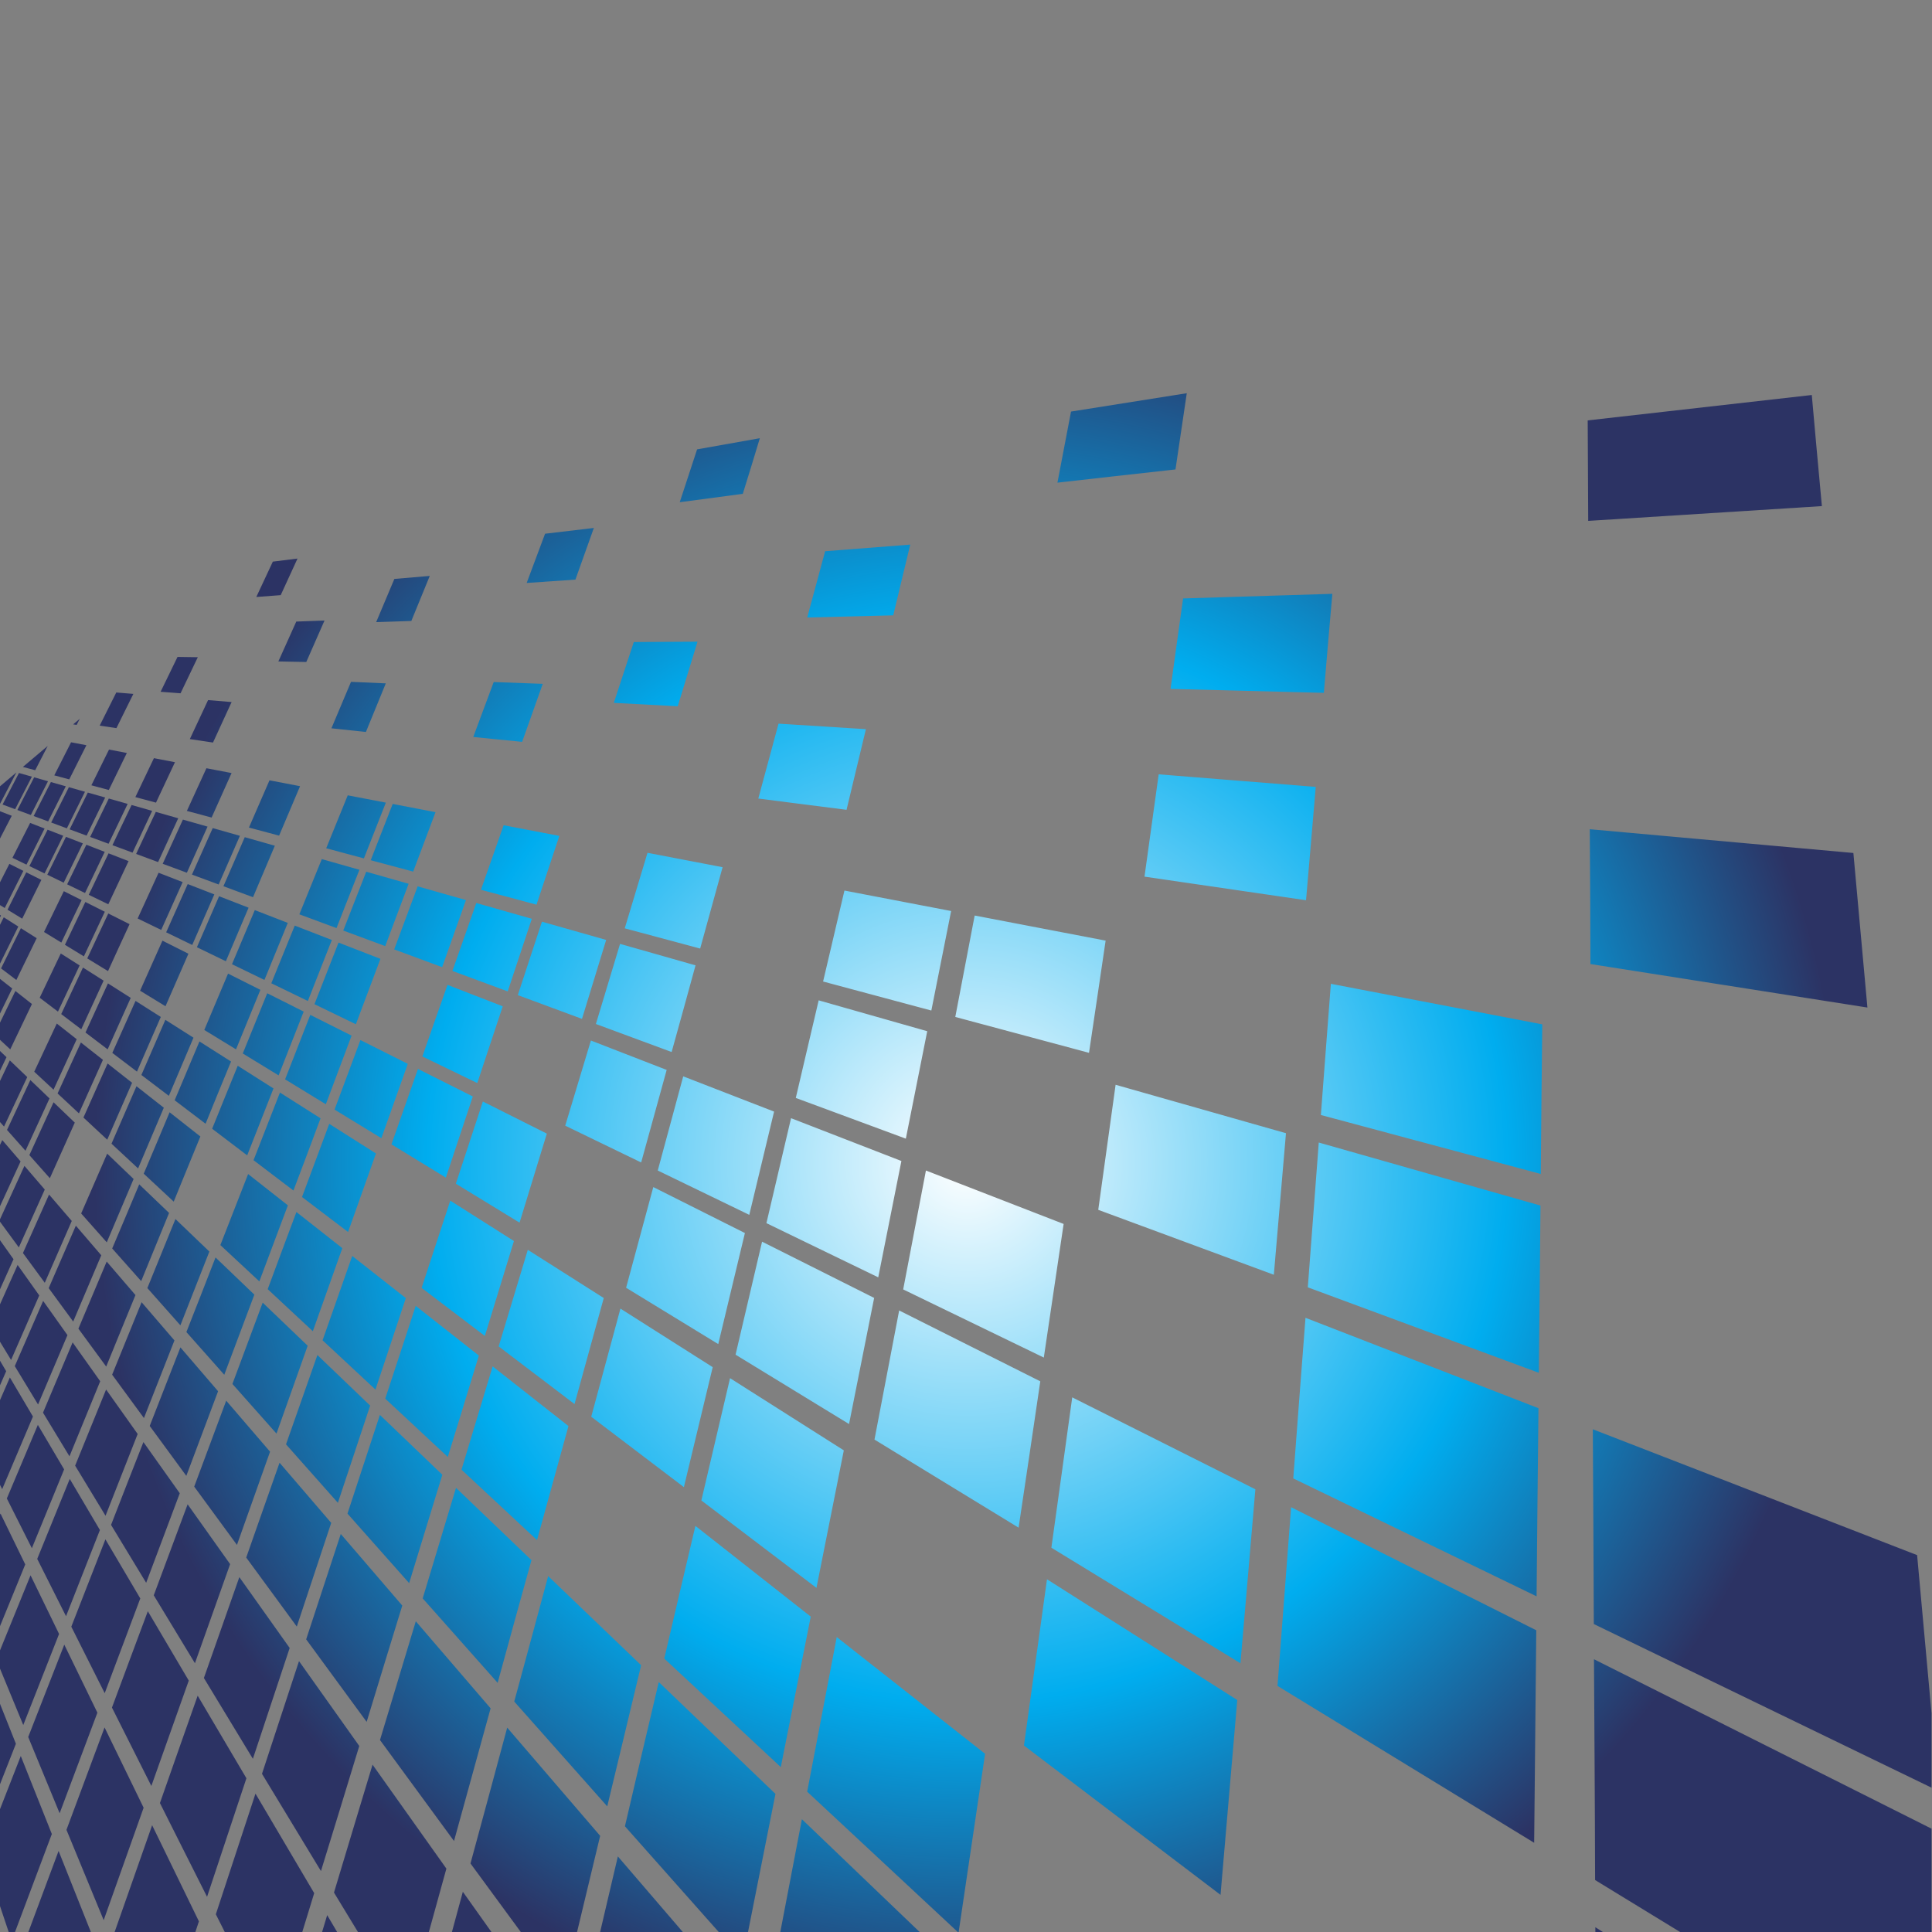 <?xml version="1.0" encoding="UTF-8" standalone="no"?>
<!-- Created with Inkscape (http://www.inkscape.org/) -->

<svg
   xmlns:dc="http://purl.org/dc/elements/1.1/"
   xmlns:cc="http://creativecommons.org/ns#"
   xmlns:rdf="http://www.w3.org/1999/02/22-rdf-syntax-ns#"
   xmlns:svg="http://www.w3.org/2000/svg"
   xmlns="http://www.w3.org/2000/svg"
   xmlns:sodipodi="http://sodipodi.sourceforge.net/DTD/sodipodi-0.dtd"
   xmlns:inkscape="http://www.inkscape.org/namespaces/inkscape"
   version="1.1"
   id="svg3535"
   xml:space="preserve"
   width="816"
   height="816"
   viewBox="0 0 816 816"
   sodipodi:docname="bursting-tiles-blue-color.svg"
   inkscape:version="0.92.4 (5da689c313, 2019-01-14)"><rect x="0" y="0" width="816" height="816" fill="#808080" stroke="none"/><defs
     id="defs3539"><clipPath
       clipPathUnits="userSpaceOnUse"
       id="clipPath3551"><path
         d="M 0,612 H 612 V 0 H 0 Z"
         id="path3549"
         inkscape:connector-curvature="0" /></clipPath><clipPath
       clipPathUnits="userSpaceOnUse"
       id="clipPath3559"><path
         d="M 0,487.563 H 613 V 0 H 0 Z"
         id="path3557"
         inkscape:connector-curvature="0" /></clipPath><radialGradient
       fx="0"
       fy="0"
       cx="0"
       cy="0"
       r="1"
       gradientUnits="userSpaceOnUse"
       gradientTransform="matrix(276.922,0,0,-276.922,306.5,243.781)"
       spreadMethod="pad"
       id="radialGradient3571"><stop
         style="stop-opacity:1;stop-color:#ffffff"
         offset="0"
         id="stop3565" /><stop
         style="stop-opacity:1;stop-color:#00adef"
         offset="0.618"
         id="stop3567" /><stop
         style="stop-opacity:1;stop-color:#2c3364"
         offset="1"
         id="stop3569" /></radialGradient></defs><sodipodi:namedview
     pagecolor="#ffffff"
     bordercolor="#666666"
     borderopacity="1"
     objecttolerance="10"
     gridtolerance="10"
     guidetolerance="10"
     inkscape:pageopacity="0"
     inkscape:pageshadow="2"
     inkscape:window-width="1920"
     inkscape:window-height="1018"
     id="namedview3537"
     showgrid="false"
     inkscape:zoom="0.87072382"
     inkscape:cx="449.49153"
     inkscape:cy="397.62712"
     inkscape:window-x="-8"
     inkscape:window-y="-8"
     inkscape:window-maximized="1"
     inkscape:current-layer="g3543" /><g
     id="g3543"
     inkscape:groupmode="layer"
     inkscape:label="abstract-791-publicdomainvectors.org"
     transform="matrix(1.333,0,0,-1.333,0,816)"><g
       id="g3545"><g
         id="g3547"
         clip-path="url(#clipPath3551)"><g
           id="g3553"><g
             id="g3555" /><g
             id="g3585"><g
               clip-path="url(#clipPath3559)"
               id="g3583"><g
                 id="g3581"><g
                   id="g3579"><g
                     id="g3577"><g
                       id="g3575"><path
                         d="m 0,357.535 c 0.015,-0.005 0.03,-0.011 0.044,-0.016 1.74,3.312 3.442,6.607 5.143,9.882 C 3.463,365.935 1.731,364.476 0,363.011 Z m 0,-11.076 c 1.24,2.417 2.482,4.822 3.725,7.212 -1.272,0.482 -2.504,0.976 -3.725,1.447 z m 0,-21.082 c 0.498,-0.303 0.998,-0.61 1.5,-0.922 2.003,3.948 3.964,7.873 5.903,11.764 -1.511,0.755 -2.986,1.495 -4.429,2.223 C 1.984,336.5 0.993,334.55 0,332.591 Z m 0,-3.919 c 0.102,0.203 0.204,0.408 0.305,0.613 -0.101,0.065 -0.203,0.128 -0.305,0.193 z M 0,306.83 c 1.961,3.946 3.888,7.863 5.806,11.751 -1.57,1.001 -3.115,1.968 -4.615,2.928 C 0.795,320.716 0.398,319.922 0,319.129 Z m 0,-15.817 c 1.292,2.661 2.579,5.308 3.87,7.941 -1.322,1.025 -2.607,2.042 -3.87,3.04 z m 0,-8.323 c 1.065,-0.993 2.15,-2.002 3.246,-3.028 2.305,4.84 4.615,9.623 6.873,14.371 -1.794,1.412 -3.533,2.798 -5.244,4.131 C 3.249,294.841 1.631,291.495 0,288.128 Z m 0,-9.819 c 0.689,1.443 1.375,2.88 2.061,4.313 -0.692,0.665 -1.38,1.322 -2.061,1.969 z m 0,-16.227 c 0.423,-0.478 0.849,-0.958 1.278,-1.444 2.472,5.28 4.917,10.507 7.355,15.681 -1.898,1.804 -3.729,3.575 -5.52,5.293 C 2.075,274.007 1.039,271.828 0,269.643 Z M 0,229.96 c 2.198,4.774 4.389,9.51 6.523,14.204 -1.978,2.325 -3.934,4.553 -5.802,6.751 C 0.48,250.404 0.241,249.895 0,249.382 Z m 0,-4.906 c 1.942,-2.624 3.918,-5.347 5.966,-8.139 2.749,6.184 5.507,12.291 8.219,18.333 -2.225,2.557 -4.352,5.075 -6.442,7.492 C 5.193,237.158 2.617,231.519 0,225.82 Z m 0,-21.421 c 1.435,3.2 2.863,6.381 4.285,9.541 -1.456,2.053 -2.887,4.06 -4.285,6.031 z M 0,187.03 c 1.15,-1.894 2.32,-3.822 3.508,-5.784 2.998,6.903 5.998,13.719 8.93,20.452 -2.366,3.316 -4.632,6.548 -6.856,9.654 C 3.739,207.222 1.875,203.062 0,198.869 Z m 0,-13.824 c 0.655,1.498 1.307,2.994 1.957,4.484 -0.659,1.121 -1.312,2.229 -1.957,3.326 z m 0,-31.523 c 0.229,-0.456 0.459,-0.914 0.689,-1.371 3.29,7.769 6.534,15.44 9.751,23.007 C 7.915,167.592 5.481,171.72 3.128,175.71 2.088,173.322 1.045,170.928 0,168.521 Z M 0,96.904 c 2.702,6.592 5.363,13.114 7.998,19.566 -2.726,5.569 -5.317,10.959 -7.841,16.121 C 0.104,132.464 0.053,132.341 0,132.217 Z M 0,83.451 c 2.36,-5.754 4.814,-11.705 7.373,-17.878 3.832,9.78 7.612,19.4 11.343,28.867 -3.143,6.44 -6.153,12.634 -9.037,18.578 C 6.483,105.193 3.254,97.268 0,89.231 Z M 0,46.809 C 1.691,51.115 3.37,55.392 5.039,59.64 3.318,63.962 1.64,68.183 0,72.297 Z M 4.762,0 C 8.696,10.522 12.6,20.862 16.424,31.05 12.999,39.666 9.709,47.884 6.585,55.761 4.404,50.197 2.21,44.584 0,38.92 V 8.217 C 0.906,5.515 1.824,2.775 2.753,0 Z M 587.24,341.887 c -30.176,2.709 -57.92,5.212 -83.523,7.528 0.097,-13.839 0.193,-28.078 0.217,-42.717 26.788,-4.203 55.936,-8.775 87.754,-13.784 -1.534,16.865 -3.006,33.171 -4.448,48.973 m -98.577,-54.298 c -24.047,4.616 -46.32,8.887 -66.981,12.846 -1.009,-13.496 -2.115,-27.33 -3.166,-41.566 21.423,-5.741 44.575,-11.961 69.673,-18.681 0.159,16.284 0.28,32.081 0.474,47.401 m 85.401,199.41 c -25.364,-2.876 -48.966,-5.573 -71.003,-8.049 0.084,-10.358 0.084,-20.958 0.162,-31.841 22.91,1.431 47.519,2.99 74.04,4.685 -1.117,12.075 -2.194,23.79 -3.199,35.205 M 488.093,230.174 c -25.322,7.204 -48.658,13.843 -70.239,19.97 -1.15,-14.864 -2.267,-30.157 -3.476,-45.881 22.401,-8.289 46.717,-17.272 73.196,-27.075 0.224,18.211 0.38,35.875 0.519,52.986 M 613,58.353 c -1.89,21.02 -3.75,41.368 -5.561,61.061 -37.739,14.654 -71.82,27.895 -102.757,39.873 0.115,-19.87 0.241,-40.433 0.316,-61.712 C 537.348,81.908 573.152,64.549 613,45.247 Z M 487.464,165.965 c -26.728,10.369 -51.245,19.887 -73.818,28.644 -1.251,-16.463 -2.585,-33.415 -3.876,-50.889 23.472,-11.39 49.074,-23.786 77.096,-37.362 0.171,20.56 0.392,40.405 0.598,59.607 m -70.569,196.861 c -17.657,1.408 -34.207,2.751 -49.767,3.983 -1.485,-10.565 -2.957,-21.37 -4.495,-32.419 15.965,-2.329 32.982,-4.832 51.181,-7.476 1.094,12.264 2.056,24.235 3.081,35.912 m -66.576,-48.709 c -14.668,2.821 -28.478,5.449 -41.494,7.952 -1.988,-10.49 -4.034,-21.197 -6.143,-32.138 13.261,-3.562 27.353,-7.35 42.37,-11.363 1.823,12.124 3.551,23.974 5.267,35.549 m -48.95,9.381 c -11.888,2.272 -23.139,4.442 -33.808,6.484 -2.218,-9.419 -4.477,-19.03 -6.763,-28.822 10.809,-2.889 22.216,-5.958 34.298,-9.195 2.136,10.73 4.21,21.243 6.273,31.533 m 106.093,-70.399 c -19.281,5.477 -37.224,10.581 -53.981,15.345 -1.779,-12.884 -3.618,-26.084 -5.499,-39.625 17.22,-6.367 35.709,-13.215 55.635,-20.575 1.303,15.371 2.613,30.309 3.845,44.855 M 376.03,487.563 c -12.839,-2.038 -25.05,-3.968 -36.677,-5.815 -1.404,-7.375 -2.833,-14.877 -4.305,-22.522 11.837,1.323 24.29,2.744 37.403,4.184 1.201,8.208 2.419,16.252 3.579,24.153 M 293.792,285.415 c -12.118,3.444 -23.563,6.694 -34.395,9.779 -2.358,-10.106 -4.814,-20.409 -7.251,-30.922 10.958,-4.061 22.565,-8.35 34.869,-12.9 2.292,11.595 4.592,22.936 6.777,34.043 m 128.36,138.583 c -16.711,-0.509 -32.443,-1.009 -47.289,-1.461 -1.304,-9.35 -2.656,-18.906 -3.976,-28.664 15.218,-0.39 31.377,-0.796 48.576,-1.248 0.905,10.702 1.778,21.154 2.689,31.373 m -85.14,-199.653 c -15.505,6.014 -30.015,11.656 -43.632,16.931 -2.362,-12.269 -4.734,-24.828 -7.206,-37.677 13.873,-6.721 28.691,-13.905 44.56,-21.592 2.148,14.47 4.249,28.575 6.278,42.338 m -51.403,19.947 c -12.346,4.787 -23.974,9.313 -34.968,13.568 -2.544,-10.861 -5.146,-21.944 -7.801,-33.262 11.115,-5.38 22.904,-11.095 35.432,-17.168 2.495,12.567 4.967,24.849 7.337,36.862 m -11.245,136.826 c -9.664,0.611 -18.886,1.192 -27.685,1.746 -2.082,-7.777 -4.24,-15.685 -6.412,-23.729 8.876,-1.132 18.189,-2.316 27.961,-3.57 2.07,8.671 4.122,17.189 6.136,25.553 m -45.409,-43.735 c -8.299,1.584 -16.219,3.107 -23.792,4.561 -2.36,-7.849 -4.769,-15.822 -7.216,-23.93 7.593,-2.045 15.558,-4.174 23.899,-6.408 2.423,8.741 4.8,17.335 7.109,25.777 m -7.947,71.456 c -6.995,-0.03 -13.72,-0.077 -20.189,-0.113 -2.076,-6.336 -4.189,-12.763 -6.335,-19.276 6.48,-0.36 13.234,-0.701 20.255,-1.073 2.113,6.922 4.21,13.741 6.269,20.462 m 67.398,30.755 c -9.388,-0.722 -18.365,-1.426 -26.963,-2.096 -1.88,-6.889 -3.75,-13.884 -5.673,-20.997 8.678,0.214 17.758,0.446 27.252,0.679 1.804,7.597 3.633,15.066 5.384,22.414 M 220.379,306.286 c -8.352,2.367 -16.318,4.627 -23.916,6.8 -2.514,-8.322 -5.069,-16.784 -7.657,-25.387 7.619,-2.821 15.608,-5.776 23.998,-8.877 2.59,9.318 5.127,18.47 7.575,27.464 m -28.317,8.05 c -7.082,2.007 -13.852,3.946 -20.351,5.788 -2.504,-7.641 -5.083,-15.396 -7.646,-23.273 6.483,-2.394 13.256,-4.903 20.337,-7.525 2.611,8.474 5.15,16.812 7.66,25.01 m 53.205,-54.389 c -10.11,3.922 -19.688,7.646 -28.787,11.168 -2.652,-9.761 -5.313,-19.704 -8.069,-29.839 9.155,-4.429 18.805,-9.099 28.999,-14.047 2.65,11.131 5.308,22.034 7.857,32.718 m -34.03,13.202 c -8.391,3.259 -16.389,6.357 -24.009,9.319 -2.663,-8.84 -5.374,-17.838 -8.137,-26.984 7.628,-3.7 15.635,-7.586 24.061,-11.656 2.758,9.954 5.428,19.73 8.085,29.321 m 29.516,200.159 c -6.872,-1.239 -13.49,-2.402 -19.879,-3.534 -1.793,-5.505 -3.663,-11.094 -5.501,-16.743 6.414,0.851 13.064,1.718 19.98,2.648 1.871,5.959 3.646,11.837 5.4,17.629 m -63.53,-126.009 c -6.113,1.172 -11.995,2.29 -17.647,3.386 -2.362,-6.72 -4.738,-13.539 -7.19,-20.453 5.635,-1.515 11.495,-3.089 17.603,-4.721 2.434,7.373 4.858,14.633 7.234,21.788 m -5.253,48.179 c -5.356,0.219 -10.535,0.385 -15.537,0.576 -2.136,-5.734 -4.274,-11.536 -6.483,-17.414 4.985,-0.495 10.14,-1.012 15.49,-1.541 2.201,6.206 4.377,12.331 6.53,18.379 m -33.979,-40.657 c -4.68,0.891 -9.193,1.77 -13.566,2.605 -2.274,-5.873 -4.622,-11.815 -6.964,-17.83 4.333,-1.16 8.813,-2.366 13.458,-3.609 2.405,6.363 4.743,12.638 7.072,18.834 m 30.512,-33.786 c -6.098,1.739 -11.962,3.393 -17.591,5.001 -2.485,-7.073 -5.023,-14.244 -7.564,-21.523 5.607,-2.065 11.434,-4.23 17.516,-6.479 2.566,7.786 5.124,15.45 7.639,23.001 m -20.866,5.931 c -5.294,1.5 -10.387,2.958 -15.302,4.351 -2.466,-6.571 -4.911,-13.232 -7.438,-19.98 4.875,-1.801 9.936,-3.676 15.196,-5.622 2.575,7.184 5.06,14.269 7.544,21.251 m -18.165,5.165 c -4.634,1.323 -9.106,2.6 -13.434,3.82 -2.383,-6.138 -4.834,-12.352 -7.283,-18.644 4.277,-1.578 8.71,-3.223 13.304,-4.92 2.483,6.671 4.992,13.25 7.413,19.744 m 29.822,-38.825 c -6.079,2.35 -11.898,4.625 -17.501,6.79 -2.66,-7.445 -5.276,-15.008 -7.969,-22.679 5.56,-2.688 11.345,-5.505 17.397,-8.429 2.734,8.235 5.424,16.337 8.073,24.318 m 28.865,151.563 c -5.323,-0.625 -10.473,-1.243 -15.456,-1.828 -1.912,-5.14 -3.85,-10.334 -5.828,-15.597 4.976,0.329 10.127,0.699 15.447,1.06 1.961,5.522 3.908,10.977 5.837,16.365 M 120.541,308.343 c -4.581,1.785 -9.014,3.485 -13.277,5.152 -2.515,-6.42 -5.051,-12.929 -7.623,-19.516 4.215,-2.041 8.588,-4.157 13.119,-6.358 2.604,7.003 5.209,13.91 7.781,20.722 m 1.713,49.497 c -4.159,0.794 -8.177,1.567 -12.073,2.316 -2.249,-5.527 -4.524,-11.12 -6.823,-16.778 3.858,-1.031 7.831,-2.111 11.951,-3.204 2.348,5.963 4.666,11.846 6.945,17.666 m 13.915,71.829 c -3.848,-0.33 -7.577,-0.638 -11.214,-0.952 -1.916,-4.512 -3.829,-9.079 -5.767,-13.687 3.606,0.122 7.329,0.246 11.141,0.365 1.97,4.806 3.9,9.567 5.84,14.274 M 95.076,363.051 c -3.329,0.631 -6.551,1.258 -9.689,1.858 -2.151,-4.941 -4.315,-9.928 -6.508,-14.967 3.09,-0.833 6.269,-1.693 9.555,-2.561 2.257,5.278 4.452,10.5 6.642,15.67 m 18.814,-26.489 c -4.105,1.168 -8.087,2.286 -11.926,3.389 -2.353,-5.763 -4.711,-11.596 -7.116,-17.499 3.794,-1.408 7.725,-2.855 11.781,-4.358 2.454,6.233 4.841,12.386 7.261,18.468 m 8.348,59.066 c -3.781,0.166 -7.449,0.34 -11.021,0.484 -2.059,-4.854 -4.105,-9.762 -6.206,-14.719 3.534,-0.373 7.171,-0.77 10.926,-1.167 2.139,5.191 4.239,10.323 6.301,15.402 M 87.08,344.185 c -3.272,0.924 -6.444,1.833 -9.528,2.707 -2.23,-5.126 -4.453,-10.307 -6.759,-15.543 3.03,-1.128 6.158,-2.28 9.378,-3.47 2.34,5.495 4.643,10.933 6.909,16.306 m 18.064,-29.866 c -4.051,1.566 -7.964,3.089 -11.75,4.558 -2.441,-6.014 -4.923,-12.106 -7.431,-18.271 3.728,-1.811 7.591,-3.678 11.586,-5.614 2.562,6.528 5.106,12.964 7.595,19.327 m -13.961,5.416 c -3.593,1.395 -7.078,2.742 -10.447,4.056 -2.384,-5.649 -4.799,-11.368 -7.228,-17.15 3.316,-1.607 6.741,-3.266 10.278,-4.981 2.513,6.094 4.951,12.122 7.397,18.075 m -12.42,4.819 c -3.211,1.243 -6.328,2.445 -9.348,3.627 -2.307,-5.329 -4.658,-10.709 -7.022,-16.154 2.964,-1.439 6.023,-2.92 9.173,-4.446 2.435,5.722 4.812,11.382 7.197,16.973 m 24.06,90.987 c -3.063,-0.116 -6.044,-0.234 -8.946,-0.33 -1.87,-4.176 -3.79,-8.386 -5.682,-12.638 2.874,-0.05 5.825,-0.113 8.852,-0.17 1.923,4.42 3.894,8.805 5.776,13.138 M 73.372,367.213 c -2.723,0.523 -5.388,1.021 -7.968,1.524 -2.054,-4.465 -4.12,-8.97 -6.19,-13.522 2.537,-0.691 5.153,-1.382 7.835,-2.101 2.127,4.746 4.24,9.445 6.323,14.099 m 0.012,22.498 c -2.55,0.206 -5.035,0.414 -7.456,0.619 -1.886,-4.082 -3.833,-8.201 -5.779,-12.356 2.386,-0.359 4.837,-0.71 7.342,-1.094 1.955,4.315 3.936,8.59 5.893,12.831 m 2.629,-42.382 c -2.954,0.834 -5.823,1.654 -8.612,2.45 -2.169,-4.864 -4.343,-9.78 -6.582,-14.74 2.738,-1.019 5.557,-2.06 8.465,-3.131 2.299,5.194 4.501,10.339 6.729,15.421 m -10.251,2.916 c -2.668,0.764 -5.269,1.503 -7.806,2.219 -2.133,-4.622 -4.265,-9.284 -6.407,-13.996 2.488,-0.918 5.036,-1.869 7.661,-2.834 2.205,4.919 4.372,9.79 6.552,14.611 m -9.293,2.643 c -2.424,0.697 -4.794,1.371 -7.108,2.019 -2.042,-4.402 -4.162,-8.84 -6.232,-13.324 2.264,-0.833 4.577,-1.701 6.964,-2.576 2.146,4.672 4.266,9.297 6.376,13.881 M 67.91,328.767 c -2.885,1.129 -5.699,2.216 -8.433,3.269 -2.258,-5.043 -4.539,-10.139 -6.827,-15.289 2.683,-1.284 5.424,-2.635 8.263,-4.005 2.358,5.4 4.684,10.739 6.997,16.025 m -10.034,3.893 c -2.619,1.007 -5.153,1.998 -7.627,2.959 -2.18,-4.783 -4.399,-9.616 -6.634,-14.494 2.416,-1.179 4.906,-2.378 7.466,-3.617 2.294,5.101 4.543,10.154 6.795,15.152 m 36.392,102.515 c -2.669,-0.339 -5.277,-0.678 -7.819,-0.974 -1.718,-3.704 -3.495,-7.444 -5.239,-11.204 2.521,0.2 5.088,0.381 7.734,0.583 1.778,3.901 3.571,7.76 5.324,11.595 M 55.437,370.65 c -2.276,0.436 -4.496,0.869 -6.667,1.279 -1.953,-4.075 -3.899,-8.187 -5.881,-12.336 2.128,-0.566 4.303,-1.16 6.537,-1.753 2.022,4.306 4.01,8.577 6.011,12.81 m 7.236,33.266 c -2.185,0.041 -4.33,0.064 -6.427,0.094 -1.764,-3.65 -3.563,-7.338 -5.361,-11.049 2.06,-0.152 4.162,-0.32 6.322,-0.475 1.845,3.845 3.669,7.652 5.466,11.43 M 40.189,373.573 c -1.924,0.368 -3.813,0.719 -5.648,1.085 -1.867,-3.744 -3.694,-7.523 -5.587,-11.328 1.801,-0.48 3.645,-0.976 5.528,-1.483 1.916,3.939 3.816,7.851 5.707,11.726 m 8.017,-18.338 c -2.221,0.637 -4.389,1.259 -6.513,1.852 -2.005,-4.209 -4.069,-8.447 -6.07,-12.728 2.072,-0.769 4.2,-1.549 6.375,-2.36 2.104,4.451 4.148,8.865 6.208,13.236 m -7.76,2.207 c -2.037,0.58 -4.034,1.141 -5.976,1.699 -1.947,-4.024 -3.923,-8.073 -5.907,-12.171 1.906,-0.7 3.84,-1.434 5.84,-2.16 2.019,4.244 4.024,8.453 6.043,12.632 m -7.123,2.025 c -1.87,0.54 -3.713,1.052 -5.503,1.563 -1.921,-3.854 -3.831,-7.742 -5.753,-11.657 1.752,-0.645 3.541,-1.314 5.375,-1.989 1.977,4.062 3.934,8.087 5.881,12.083 m 7.412,-20.155 c -2.167,0.84 -4.287,1.654 -6.345,2.461 -2.055,-4.344 -4.161,-8.724 -6.266,-13.143 2.016,-0.97 4.077,-1.973 6.192,-2.999 2.164,4.601 4.305,9.16 6.419,13.681 m -7.559,2.931 c -1.979,0.777 -3.931,1.511 -5.812,2.257 -1.987,-4.149 -4.056,-8.332 -6.091,-12.549 1.846,-0.889 3.734,-1.808 5.666,-2.746 2.107,4.384 4.17,8.728 6.237,13.038 m -6.927,2.69 c -1.816,0.715 -3.595,1.412 -5.348,2.073 -1.965,-3.973 -3.917,-7.973 -5.922,-12.005 1.69,-0.83 3.431,-1.664 5.207,-2.524 2.046,4.188 4.075,8.335 6.063,12.456 m 15.998,47.358 c -1.84,0.157 -3.648,0.293 -5.406,0.449 -1.735,-3.472 -3.502,-6.978 -5.258,-10.503 1.738,-0.245 3.499,-0.519 5.302,-0.792 1.798,3.643 3.574,7.259 5.362,10.846 m -14.873,-16.26 c -1.653,0.316 -3.273,0.622 -4.858,0.93 -1.747,-3.468 -3.53,-6.962 -5.316,-10.478 1.553,-0.409 3.134,-0.838 4.744,-1.275 1.805,3.639 3.641,7.243 5.43,10.823 M 26.92,361.286 c -1.734,0.496 -3.435,0.976 -5.095,1.449 -1.85,-3.705 -3.742,-7.438 -5.605,-11.198 1.615,-0.605 3.28,-1.209 4.968,-1.841 1.929,3.896 3.828,7.756 5.732,11.59 m -6.076,1.728 c -1.61,0.455 -3.188,0.893 -4.722,1.343 -1.812,-3.562 -3.634,-7.143 -5.464,-10.766 1.504,-0.558 3.032,-1.129 4.604,-1.702 1.869,3.738 3.732,7.447 5.582,11.125 m -5.632,1.602 c -1.495,0.419 -2.961,0.828 -4.39,1.247 -1.739,-3.425 -3.529,-6.884 -5.322,-10.362 1.394,-0.519 2.824,-1.039 4.274,-1.582 1.816,3.593 3.626,7.159 5.438,10.697 m 4.814,-17.271 c -1.684,0.655 -3.337,1.288 -4.945,1.92 -1.897,-3.81 -3.807,-7.653 -5.765,-11.522 1.565,-0.763 3.172,-1.535 4.81,-2.332 1.98,4.007 3.942,7.991 5.9,11.934 m -5.895,2.288 c -1.562,0.597 -3.086,1.193 -4.578,1.777 -1.854,-3.662 -3.713,-7.353 -5.61,-11.063 1.452,-0.698 2.932,-1.421 4.449,-2.155 1.935,3.845 3.849,7.659 5.739,11.441 m 9.056,33.004 c 0.366,-0.052 0.731,-0.114 1.101,-0.164 0.335,0.646 0.658,1.295 0.993,1.938 -0.702,-0.586 -1.397,-1.181 -2.094,-1.774 M 7.251,369.148 c 1.275,-0.344 2.576,-0.69 3.899,-1.043 1.327,2.583 2.662,5.147 3.97,7.704 -2.615,-2.223 -5.242,-4.437 -7.869,-6.661 m 2.853,-3.079 c -1.392,0.393 -2.75,0.792 -4.098,1.162 -1.735,-3.309 -3.432,-6.64 -5.193,-9.995 1.304,-0.481 2.63,-0.98 3.986,-1.477 1.773,3.461 3.54,6.9 5.305,10.31 M 613,0 v 32.24 c -39.828,19.998 -75.614,37.953 -107.949,54.186 0.122,-22.48 0.303,-45.794 0.357,-69.96 C 514.132,11.132 523.105,5.646 532.341,0 Z M 486.766,95.605 c -28.253,14.181 -54.051,27.111 -77.681,38.991 -1.356,-18.299 -2.84,-37.149 -4.313,-56.621 24.628,-15.046 51.624,-31.542 81.326,-49.707 0.221,23.263 0.451,45.686 0.668,67.337 M 507.862,0 c -0.795,0.505 -1.589,1.009 -2.38,1.511 0.003,-0.503 0.006,-1.007 0.009,-1.511 z M 397.764,140.277 c -20.864,10.469 -40.149,20.146 -58.027,29.125 -2.162,-15.439 -4.301,-31.338 -6.608,-47.641 18.402,-11.224 38.299,-23.402 59.902,-36.61 1.661,18.928 3.201,37.309 4.733,55.126 m -68.146,34.205 c -15.93,8.001 -30.805,15.457 -44.718,22.449 -2.553,-13.313 -5.153,-26.945 -7.822,-40.909 14.17,-8.664 29.359,-17.938 45.668,-27.91 2.366,15.861 4.667,31.318 6.872,46.37 m -52.643,26.426 c -12.566,6.301 -24.38,12.235 -35.512,17.824 -2.731,-11.682 -5.528,-23.615 -8.401,-35.807 11.252,-6.877 23.209,-14.196 35.961,-21.979 2.711,13.635 5.341,26.954 7.952,39.962 M 392.025,73.506 c -21.761,13.809 -41.793,26.509 -60.286,38.253 -2.384,-17.053 -4.776,-34.615 -7.301,-52.669 19.035,-14.458 39.725,-30.183 62.286,-47.322 1.846,21.248 3.575,41.823 5.301,61.738 m -124.659,79.101 c -12.781,8.115 -24.778,15.718 -36.049,22.875 -2.983,-12.628 -5.984,-25.543 -9.091,-38.746 11.381,-8.64 23.511,-17.852 36.469,-27.701 2.961,14.884 5.863,29.4 8.671,43.572 M 303.752,0 c 2.859,19.382 5.682,38.186 8.373,56.468 C 295.276,69.734 279.652,82.035 265.118,93.451 262.107,77.54 258.953,61.224 255.752,44.459 270.453,30.753 286.306,15.979 303.467,0 Z m -46.866,99.93 c -12.993,10.222 -25.149,19.786 -36.549,28.745 -3.216,-13.69 -6.529,-27.693 -9.863,-42.039 11.484,-10.702 23.766,-22.131 36.922,-34.393 3.259,16.301 6.421,32.192 9.49,47.687 m -20.863,121.535 c -10.207,5.129 -19.874,9.966 -29.027,14.565 -2.802,-10.427 -5.704,-21.06 -8.621,-31.903 9.192,-5.617 18.904,-11.567 29.203,-17.85 2.861,11.981 5.704,23.697 8.445,35.188 m -62.76,31.5 c -7.067,3.55 -13.815,6.94 -20.27,10.177 -2.821,-8.543 -5.638,-17.223 -8.56,-26.047 6.426,-3.918 13.142,-8.035 20.191,-12.34 2.944,9.567 5.827,18.967 8.639,28.21 m 52.558,-73.994 c -10.302,6.54 -20.029,12.717 -29.236,18.55 -3.019,-11.194 -6.115,-22.61 -9.256,-34.262 9.23,-7.004 18.988,-14.441 29.36,-22.308 3.13,12.946 6.143,25.622 9.132,38.02 m -34.52,21.899 c -8.447,5.344 -16.449,10.447 -24.07,15.278 -3.025,-10.016 -6.09,-20.217 -9.229,-30.61 7.59,-5.778 15.589,-11.856 24.036,-18.262 3.159,11.42 6.245,22.618 9.263,33.594 m -28.46,18.063 c -7.045,4.467 -13.756,8.735 -20.168,12.797 -3.005,-9.058 -6.001,-18.277 -9.083,-27.648 6.365,-4.829 13.032,-9.902 20.037,-15.223 3.118,10.208 6.19,20.235 9.214,30.074 m 17.277,-58.623 c -8.439,6.642 -16.435,12.934 -24.024,18.901 -3.231,-10.703 -6.512,-21.612 -9.869,-32.727 7.54,-7.039 15.52,-14.444 23.929,-22.299 3.41,12.287 6.7,24.331 9.964,36.125 m -28.394,22.338 c -6.997,5.501 -13.655,10.747 -20.004,15.738 -3.13,-9.637 -6.395,-19.424 -9.658,-29.395 6.275,-5.861 12.881,-12.001 19.824,-18.469 3.354,10.91 6.652,21.615 9.838,32.126 m -1.914,82.09 c -6.043,3.027 -11.833,5.93 -17.379,8.722 -2.756,-7.845 -5.553,-15.809 -8.397,-23.896 5.501,-3.359 11.243,-6.87 17.237,-10.536 2.887,8.712 5.729,17.279 8.539,25.71 m -20.6,10.338 c -5.204,2.607 -10.202,5.117 -15.005,7.533 -2.719,-7.236 -5.419,-14.579 -8.201,-22.028 4.757,-2.893 9.687,-5.929 14.838,-9.066 2.827,7.972 5.616,15.826 8.368,23.561 m -17.804,8.938 c -4.526,2.269 -8.893,4.453 -13.09,6.573 -2.62,-6.724 -5.271,-13.532 -7.98,-20.427 4.146,-2.531 8.447,-5.156 12.907,-7.888 2.757,7.347 5.481,14.596 8.163,21.742 m 7.719,-37.34 c -5.144,3.252 -10.067,6.383 -14.802,9.389 -2.855,-7.616 -5.7,-15.348 -8.628,-23.185 4.67,-3.537 9.525,-7.239 14.592,-11.088 2.976,8.426 5.921,16.714 8.838,24.884 m -17.556,11.139 c -4.456,2.82 -8.734,5.546 -12.865,8.164 -2.74,-7.05 -5.56,-14.188 -8.373,-21.434 4.053,-3.083 8.266,-6.283 12.648,-9.606 2.932,7.732 5.806,15.355 8.59,22.876 m 27.022,-56.972 c -5.914,4.657 -11.577,9.103 -16.988,13.364 -3.085,-8.767 -6.206,-17.675 -9.394,-26.728 5.336,-4.964 10.917,-10.164 16.761,-15.61 3.272,9.822 6.47,19.48 9.621,28.974 m -20.125,15.831 c -5.045,3.98 -9.896,7.786 -14.544,11.448 -3,-8.026 -6.047,-16.168 -9.101,-24.441 4.562,-4.264 9.342,-8.685 14.301,-13.325 3.159,8.911 6.295,17.682 9.344,26.318 m -17.249,13.57 c -4.364,3.434 -8.563,6.737 -12.601,9.914 -2.897,-7.397 -5.799,-14.906 -8.794,-22.506 3.961,-3.679 8.079,-7.504 12.348,-11.503 3.07,8.15 6.054,16.187 9.047,24.095 m 5.012,61.391 c -3.98,2.005 -7.833,3.935 -11.554,5.801 -2.573,-6.278 -5.108,-12.639 -7.755,-19.074 3.658,-2.231 7.446,-4.541 11.362,-6.946 2.694,6.829 5.311,13.57 7.947,20.219 m -13.727,6.89 c -3.525,1.774 -6.928,3.501 -10.246,5.143 -2.506,-5.883 -4.974,-11.832 -7.528,-17.857 3.241,-1.979 6.587,-4.037 10.056,-6.143 2.618,6.362 5.167,12.648 7.718,18.857 m 4.152,-31.246 c -3.904,2.485 -7.678,4.877 -11.323,7.186 -2.675,-6.567 -5.407,-13.214 -8.113,-19.953 3.56,-2.723 7.269,-5.52 11.104,-8.435 2.822,7.157 5.608,14.227 8.332,21.202 m -13.448,8.533 c -3.445,2.194 -6.777,4.314 -10.012,6.355 -2.597,-6.14 -5.201,-12.351 -7.854,-18.632 3.157,-2.395 6.418,-4.882 9.795,-7.44 2.702,6.657 5.379,13.229 8.071,19.717 m -11.901,7.552 c -3.071,1.936 -6.032,3.832 -8.914,5.658 -2.513,-5.763 -5.043,-11.585 -7.597,-17.475 2.804,-2.14 5.707,-4.341 8.704,-6.609 2.631,6.212 5.23,12.358 7.807,18.426 m 2.18,-31.305 c -3.364,2.638 -6.605,5.203 -9.747,7.671 -2.693,-6.41 -5.405,-12.896 -8.2,-19.457 3.066,-2.845 6.223,-5.798 9.503,-8.854 2.86,6.966 5.638,13.852 8.444,20.64 m -11.581,9.114 c -2.979,2.344 -5.866,4.609 -8.66,6.809 -2.619,-5.998 -5.243,-12.063 -7.916,-18.201 2.714,-2.535 5.528,-5.14 8.423,-7.843 2.743,6.489 5.478,12.896 8.153,19.235 m 7.799,48.797 c -2.828,1.415 -5.572,2.792 -8.236,4.134 -2.324,-5.229 -4.698,-10.517 -7.081,-15.856 2.603,-1.599 5.286,-3.236 8.052,-4.922 2.452,5.61 4.879,11.157 7.265,16.644 m -18.65,9.361 c -2.312,1.157 -4.555,2.292 -6.748,3.388 -2.21,-4.705 -4.424,-9.446 -6.661,-14.239 2.139,-1.3 4.323,-2.648 6.579,-4.021 2.266,5.012 4.566,9.966 6.83,14.872 m 9.901,-29.398 c -2.754,1.739 -5.414,3.446 -8.01,5.082 -2.439,-5.43 -4.868,-10.923 -7.357,-16.472 2.521,-1.92 5.123,-3.9 7.809,-5.932 2.54,5.836 5.048,11.617 7.558,17.322 m -9.53,6.048 c -2.474,1.573 -4.875,3.101 -7.22,4.582 -2.342,-5.135 -4.731,-10.319 -7.12,-15.56 2.271,-1.73 4.618,-3.499 7.022,-5.337 2.474,5.497 4.887,10.94 7.318,16.315 m -8.594,5.454 c -2.242,1.415 -4.419,2.801 -6.541,4.149 -2.289,-4.867 -4.562,-9.781 -6.893,-14.741 2.058,-1.566 4.185,-3.165 6.354,-4.823 2.388,5.187 4.761,10.324 7.08,15.415 m 9.022,-32.357 c -2.665,2.103 -5.258,4.13 -7.764,6.108 -2.523,-5.646 -5.067,-11.357 -7.649,-17.127 2.436,-2.268 4.953,-4.598 7.538,-7.016 2.667,6.077 5.28,12.092 7.875,18.035 m -9.236,7.263 c -2.402,1.877 -4.721,3.714 -6.981,5.495 -2.463,-5.321 -4.911,-10.705 -7.388,-16.141 2.193,-2.036 4.437,-4.148 6.764,-6.306 2.561,5.712 5.1,11.362 7.605,16.952 m -8.308,6.538 c -2.163,1.703 -4.27,3.351 -6.316,4.966 -2.354,-5.039 -4.734,-10.126 -7.141,-15.264 1.972,-1.855 4.031,-3.726 6.112,-5.688 2.466,5.381 4.913,10.713 7.345,15.986 m 8.9,40.389 c -2.107,1.061 -4.164,2.087 -6.166,3.095 -2.137,-4.48 -4.313,-8.998 -6.467,-13.565 1.951,-1.189 3.95,-2.409 6.002,-3.666 2.235,4.757 4.456,9.466 6.631,14.136 m -7.345,3.687 c -1.927,0.964 -3.807,1.909 -5.643,2.832 -2.076,-4.274 -4.163,-8.584 -6.275,-12.933 1.787,-1.088 3.61,-2.209 5.485,-3.352 2.172,4.526 4.278,9.01 6.433,13.453 M 25.23,306.255 c -2.033,1.308 -4.039,2.546 -5.969,3.786 -2.214,-4.627 -4.43,-9.303 -6.684,-14.019 1.886,-1.42 3.805,-2.894 5.79,-4.396 2.32,4.923 4.598,9.797 6.863,14.629 m -13.606,8.633 c -1.708,1.081 -3.373,2.137 -5.002,3.172 -2.071,-4.214 -4.184,-8.455 -6.286,-12.741 1.577,-1.195 3.191,-2.417 4.843,-3.674 2.148,4.453 4.336,8.863 6.445,13.243 m 1.486,18.467 c -1.635,0.809 -3.228,1.619 -4.789,2.403 -1.968,-3.917 -3.923,-7.866 -5.928,-11.846 1.516,-0.925 3.061,-1.874 4.644,-2.839 2.041,4.127 4.07,8.22 6.073,12.282 M 291.388,0 C 278.175,12.661 265.767,24.557 254.083,35.736 251.86,24.037 249.562,12.134 247.239,0 Z m -54.377,0 c 2.976,14.914 5.867,29.501 8.697,43.762 C 232.525,56.39 220.223,68.169 208.727,79.192 205.222,64.331 201.636,49.107 198.008,33.496 207.356,22.967 217.239,11.814 227.728,0 Z M 216.342,0 C 209.197,8.312 202.344,16.286 195.77,23.951 193.913,16.067 192.043,8.084 190.151,0 Z m -13.198,84.538 c -10.425,9.999 -20.227,19.386 -29.46,28.229 -3.473,-12.977 -7.076,-26.215 -10.745,-39.749 9.218,-10.377 19.004,-21.441 29.467,-33.207 3.69,15.261 7.238,30.169 10.738,44.727 m -34.747,33.289 c -8.417,8.054 -16.365,15.686 -23.907,22.902 -3.426,-11.452 -6.988,-23.116 -10.56,-35.023 7.474,-8.422 15.37,-17.332 23.749,-26.756 3.624,13.242 7.183,26.202 10.718,38.877 m -28.241,27.053 c -6.935,6.632 -13.512,12.957 -19.784,18.96 -3.354,-10.241 -6.799,-20.655 -10.275,-31.273 6.178,-6.974 12.687,-14.3 19.541,-22.024 3.575,11.67 7.09,23.109 10.518,34.337 M 182.842,0 c 2.482,10.317 4.929,20.472 7.319,30.471 C 179.7,42.626 169.909,54.038 160.706,64.753 156.929,50.722 153.063,36.373 149.076,21.714 154.193,14.741 159.504,7.512 165.013,0 Z m -27.394,70.871 c -8.36,9.726 -16.239,18.914 -23.704,27.58 -3.691,-12.293 -7.476,-24.829 -11.347,-37.624 7.354,-10.055 15.169,-20.692 23.456,-31.997 3.967,14.319 7.831,28.331 11.595,42.041 m -27.989,32.562 c -6.824,7.963 -13.32,15.505 -19.484,22.677 -3.607,-10.916 -7.24,-22.049 -10.967,-33.381 6.045,-8.264 12.428,-16.962 19.167,-26.145 3.803,12.542 7.596,24.814 11.284,36.849 M 155.712,0 c -3.085,4.343 -6.104,8.591 -9.06,12.749 C 145.507,8.526 144.354,4.277 143.192,0 Z m -19.823,0 c 1.87,6.764 3.723,13.457 5.55,20.084 -8.281,11.627 -16.055,22.596 -23.397,32.939 -4.019,-13.215 -8.049,-26.733 -12.217,-40.526 2.48,-4.075 5.008,-8.24 7.59,-12.497 z M 113.836,58.946 C 107.118,68.386 100.763,77.332 94.739,85.831 90.907,74.15 86.975,62.258 83.01,50.122 c 5.889,-9.708 12.122,-19.953 18.683,-30.816 4.188,13.471 8.173,26.703 12.143,39.64 m 3.449,107.845 c -5.834,5.581 -11.388,10.933 -16.716,16.019 -3.276,-9.277 -6.575,-18.707 -9.945,-28.296 5.224,-5.882 10.697,-12.053 16.434,-18.523 3.483,10.446 6.855,20.718 10.227,30.8 m -19.797,18.967 c -4.945,4.756 -9.704,9.294 -14.254,13.653 -3.165,-8.453 -6.334,-17.047 -9.592,-25.763 4.462,-5.012 9.104,-10.255 13.962,-15.726 3.346,9.428 6.637,18.707 9.884,27.836 m -16.896,16.188 c -4.27,4.074 -8.351,8.017 -12.3,11.782 -3.007,-7.772 -6.097,-15.652 -9.236,-23.64 3.843,-4.332 7.844,-8.832 12.004,-13.528 3.222,8.589 6.384,17.051 9.532,25.386 m 24.355,-72.316 c -5.726,6.654 -11.182,12.988 -16.372,19.058 -3.497,-9.845 -6.967,-19.865 -10.562,-30.047 5.08,-6.943 10.418,-14.219 16.026,-21.861 3.704,11.151 7.339,22.098 10.908,32.85 m -19.379,22.555 c -4.838,5.624 -9.464,11.013 -13.897,16.167 -3.322,-8.942 -6.725,-18.007 -10.135,-27.234 4.31,-5.889 8.824,-12.035 13.54,-18.471 3.55,10.012 7.04,19.86 10.492,29.538 M 69.1,171.344 c -4.147,4.813 -8.119,9.446 -11.938,13.894 -3.203,-8.175 -6.431,-16.478 -9.724,-24.892 3.708,-5.059 7.576,-10.317 11.596,-15.817 3.396,9.078 6.749,18.014 10.066,26.815 M 91.785,89.991 c -5.589,7.85 -10.881,15.34 -15.949,22.452 C 72.161,101.974 68.401,91.327 64.602,80.481 69.515,72.368 74.686,63.846 80.125,54.877 84.078,66.81 87.97,78.508 91.785,89.991 m -18.87,26.567 c -4.692,6.606 -9.177,12.916 -13.465,18.958 -3.541,-9.454 -7.113,-19.064 -10.733,-28.833 4.152,-6.845 8.493,-14.01 13.047,-21.521 3.767,10.651 7.503,21.107 11.151,31.396 m -15.953,22.459 c -4.013,5.621 -7.843,11.028 -11.518,16.217 -3.405,-8.609 -6.786,-17.364 -10.256,-26.244 3.563,-5.844 7.251,-11.969 11.123,-18.341 3.58,9.612 7.192,19.05 10.651,28.368 m 9.377,76.583 c -3.717,3.563 -7.309,6.986 -10.753,10.304 -2.934,-7.197 -5.894,-14.488 -8.896,-21.88 3.364,-3.778 6.843,-7.714 10.466,-11.795 3.094,7.903 6.148,15.693 9.183,23.371 m -12.766,12.233 c -3.272,3.114 -6.413,6.145 -9.458,9.058 -2.796,-6.695 -5.659,-13.463 -8.564,-20.317 2.956,-3.323 6.018,-6.767 9.181,-10.342 2.99,7.296 5.932,14.496 8.841,21.601 m -11.238,10.763 c -2.877,2.768 -5.668,5.444 -8.377,8.026 -2.71,-6.245 -5.459,-12.564 -8.243,-18.958 2.612,-2.953 5.322,-5.993 8.114,-9.147 2.89,6.776 5.688,13.469 8.506,20.079 m 12.937,-51.158 c -3.595,4.198 -7.073,8.216 -10.407,12.108 -3.068,-7.55 -6.17,-15.202 -9.334,-22.96 3.231,-4.402 6.58,-8.989 10.076,-13.741 3.259,8.316 6.484,16.51 9.665,24.593 m -12.35,14.372 c -3.161,3.651 -6.19,7.191 -9.12,10.611 -2.951,-6.998 -5.934,-14.081 -8.959,-21.258 2.841,-3.849 5.761,-7.862 8.806,-12.012 3.137,7.654 6.197,15.213 9.273,22.659 m -10.835,12.604 c -2.786,3.218 -5.448,6.363 -8.054,9.378 -2.836,-6.518 -5.697,-13.113 -8.606,-19.787 2.512,-3.404 5.089,-6.94 7.765,-10.588 3.013,7.085 5.969,14.083 8.895,20.997 M 43.62,157.798 c -3.453,4.891 -6.795,9.572 -10.004,14.085 -3.237,-7.925 -6.499,-15.967 -9.809,-24.12 3.078,-5.089 6.294,-10.373 9.63,-15.878 3.448,8.765 6.83,17.407 10.183,25.913 M 31.751,174.51 c -3.016,4.253 -5.93,8.35 -8.741,12.304 -3.097,-7.32 -6.218,-14.741 -9.382,-22.261 2.684,-4.446 5.5,-9.036 8.384,-13.834 3.291,8.043 6.54,15.969 9.739,23.791 m -10.378,14.609 c -2.658,3.737 -5.218,7.354 -7.701,10.844 -2.955,-6.804 -5.943,-13.692 -8.986,-20.663 2.366,-3.92 4.831,-7.962 7.373,-12.157 3.148,7.422 6.269,14.741 9.314,21.976 m 2.324,67.334 c -2.31,2.21 -4.549,4.361 -6.729,6.446 -2.518,-5.526 -5.072,-11.106 -7.663,-16.747 2.094,-2.371 4.261,-4.802 6.492,-7.314 2.662,5.939 5.276,11.811 7.9,17.615 m -8.006,7.668 c -2.085,1.989 -4.086,3.952 -6.073,5.819 -2.415,-5.221 -4.91,-10.485 -7.392,-15.805 1.891,-2.141 3.848,-4.33 5.847,-6.593 2.552,5.588 5.097,11.112 7.618,16.579 m 7.047,-38.828 c -2.474,2.879 -4.871,5.669 -7.193,8.371 -2.728,-6.107 -5.491,-12.284 -8.274,-18.531 2.224,-3.053 4.531,-6.191 6.917,-9.432 2.876,6.61 5.726,13.139 8.55,19.592 M 106.818,0 c -1.06,1.797 -2.11,3.578 -3.151,5.344 C 103.132,3.567 102.595,1.786 102.057,0 Z m -11.04,0 c 1.266,4.132 2.524,8.237 3.775,12.316 -6.54,11.11 -12.75,21.585 -18.606,31.527 C 76.839,31.351 72.654,18.61 68.389,5.616 69.322,3.762 70.264,1.89 71.214,0 Z M 78.077,48.71 C 72.668,57.887 67.528,66.597 62.633,74.879 58.685,63.752 54.741,52.403 50.675,40.86 55.401,31.464 60.346,21.558 65.606,11.149 69.84,23.917 74.009,36.428 78.077,48.71 M 59.81,79.659 c -4.543,7.654 -8.849,14.985 -12.97,21.98 -3.715,-10.013 -7.549,-20.177 -11.368,-30.533 3.969,-7.889 8.119,-16.16 12.484,-24.835 4.018,11.33 7.969,22.458 11.854,33.388 m -15.359,26.03 c -3.833,6.516 -7.522,12.747 -11.05,18.721 -3.572,-9.079 -7.137,-18.312 -10.808,-27.676 3.379,-6.714 6.917,-13.72 10.585,-21.066 3.841,10.165 7.587,20.173 11.273,30.021 M 61.906,0 C 62.28,1.126 62.653,2.249 63.025,3.371 57.807,14.057 52.896,24.21 48.204,33.831 44.312,22.748 40.372,11.467 36.319,0 Z M 45.508,39.378 C 41.178,48.259 37.063,56.735 33.131,64.813 29.178,54.185 25.171,43.369 21.057,32.373 24.794,23.289 28.71,13.754 32.853,3.752 c 4.309,12.09 8.521,23.964 12.655,35.626 m -14.65,30.109 c -3.668,7.494 -7.142,14.687 -10.491,21.559 -3.761,-9.6 -7.582,-19.351 -11.43,-29.264 3.16,-7.706 6.477,-15.75 9.958,-24.162 4.052,10.8 8.025,21.428 11.963,31.867 M 28.787,0 C 25.219,8.933 21.822,17.494 18.563,25.682 15.42,17.232 12.219,8.675 8.992,0 Z m 2.87,127.363 c -3.305,5.626 -6.491,11.018 -9.555,16.198 -3.388,-8.33 -6.82,-16.777 -10.309,-25.344 2.917,-5.811 5.979,-11.848 9.13,-18.165 3.64,9.243 7.215,18.346 10.734,27.311 m -11.339,19.214 c -2.872,4.879 -5.654,9.575 -8.322,14.104 -3.219,-7.671 -6.505,-15.44 -9.827,-23.315 2.537,-5.061 5.192,-10.306 7.927,-15.769 3.439,8.449 6.873,16.764 10.222,24.98"
                         style="fill:url(#radialGradient3571);stroke:none"
                         id="path3573"
                         inkscape:connector-curvature="0" /></g></g></g></g></g></g></g></g></g></g></svg>